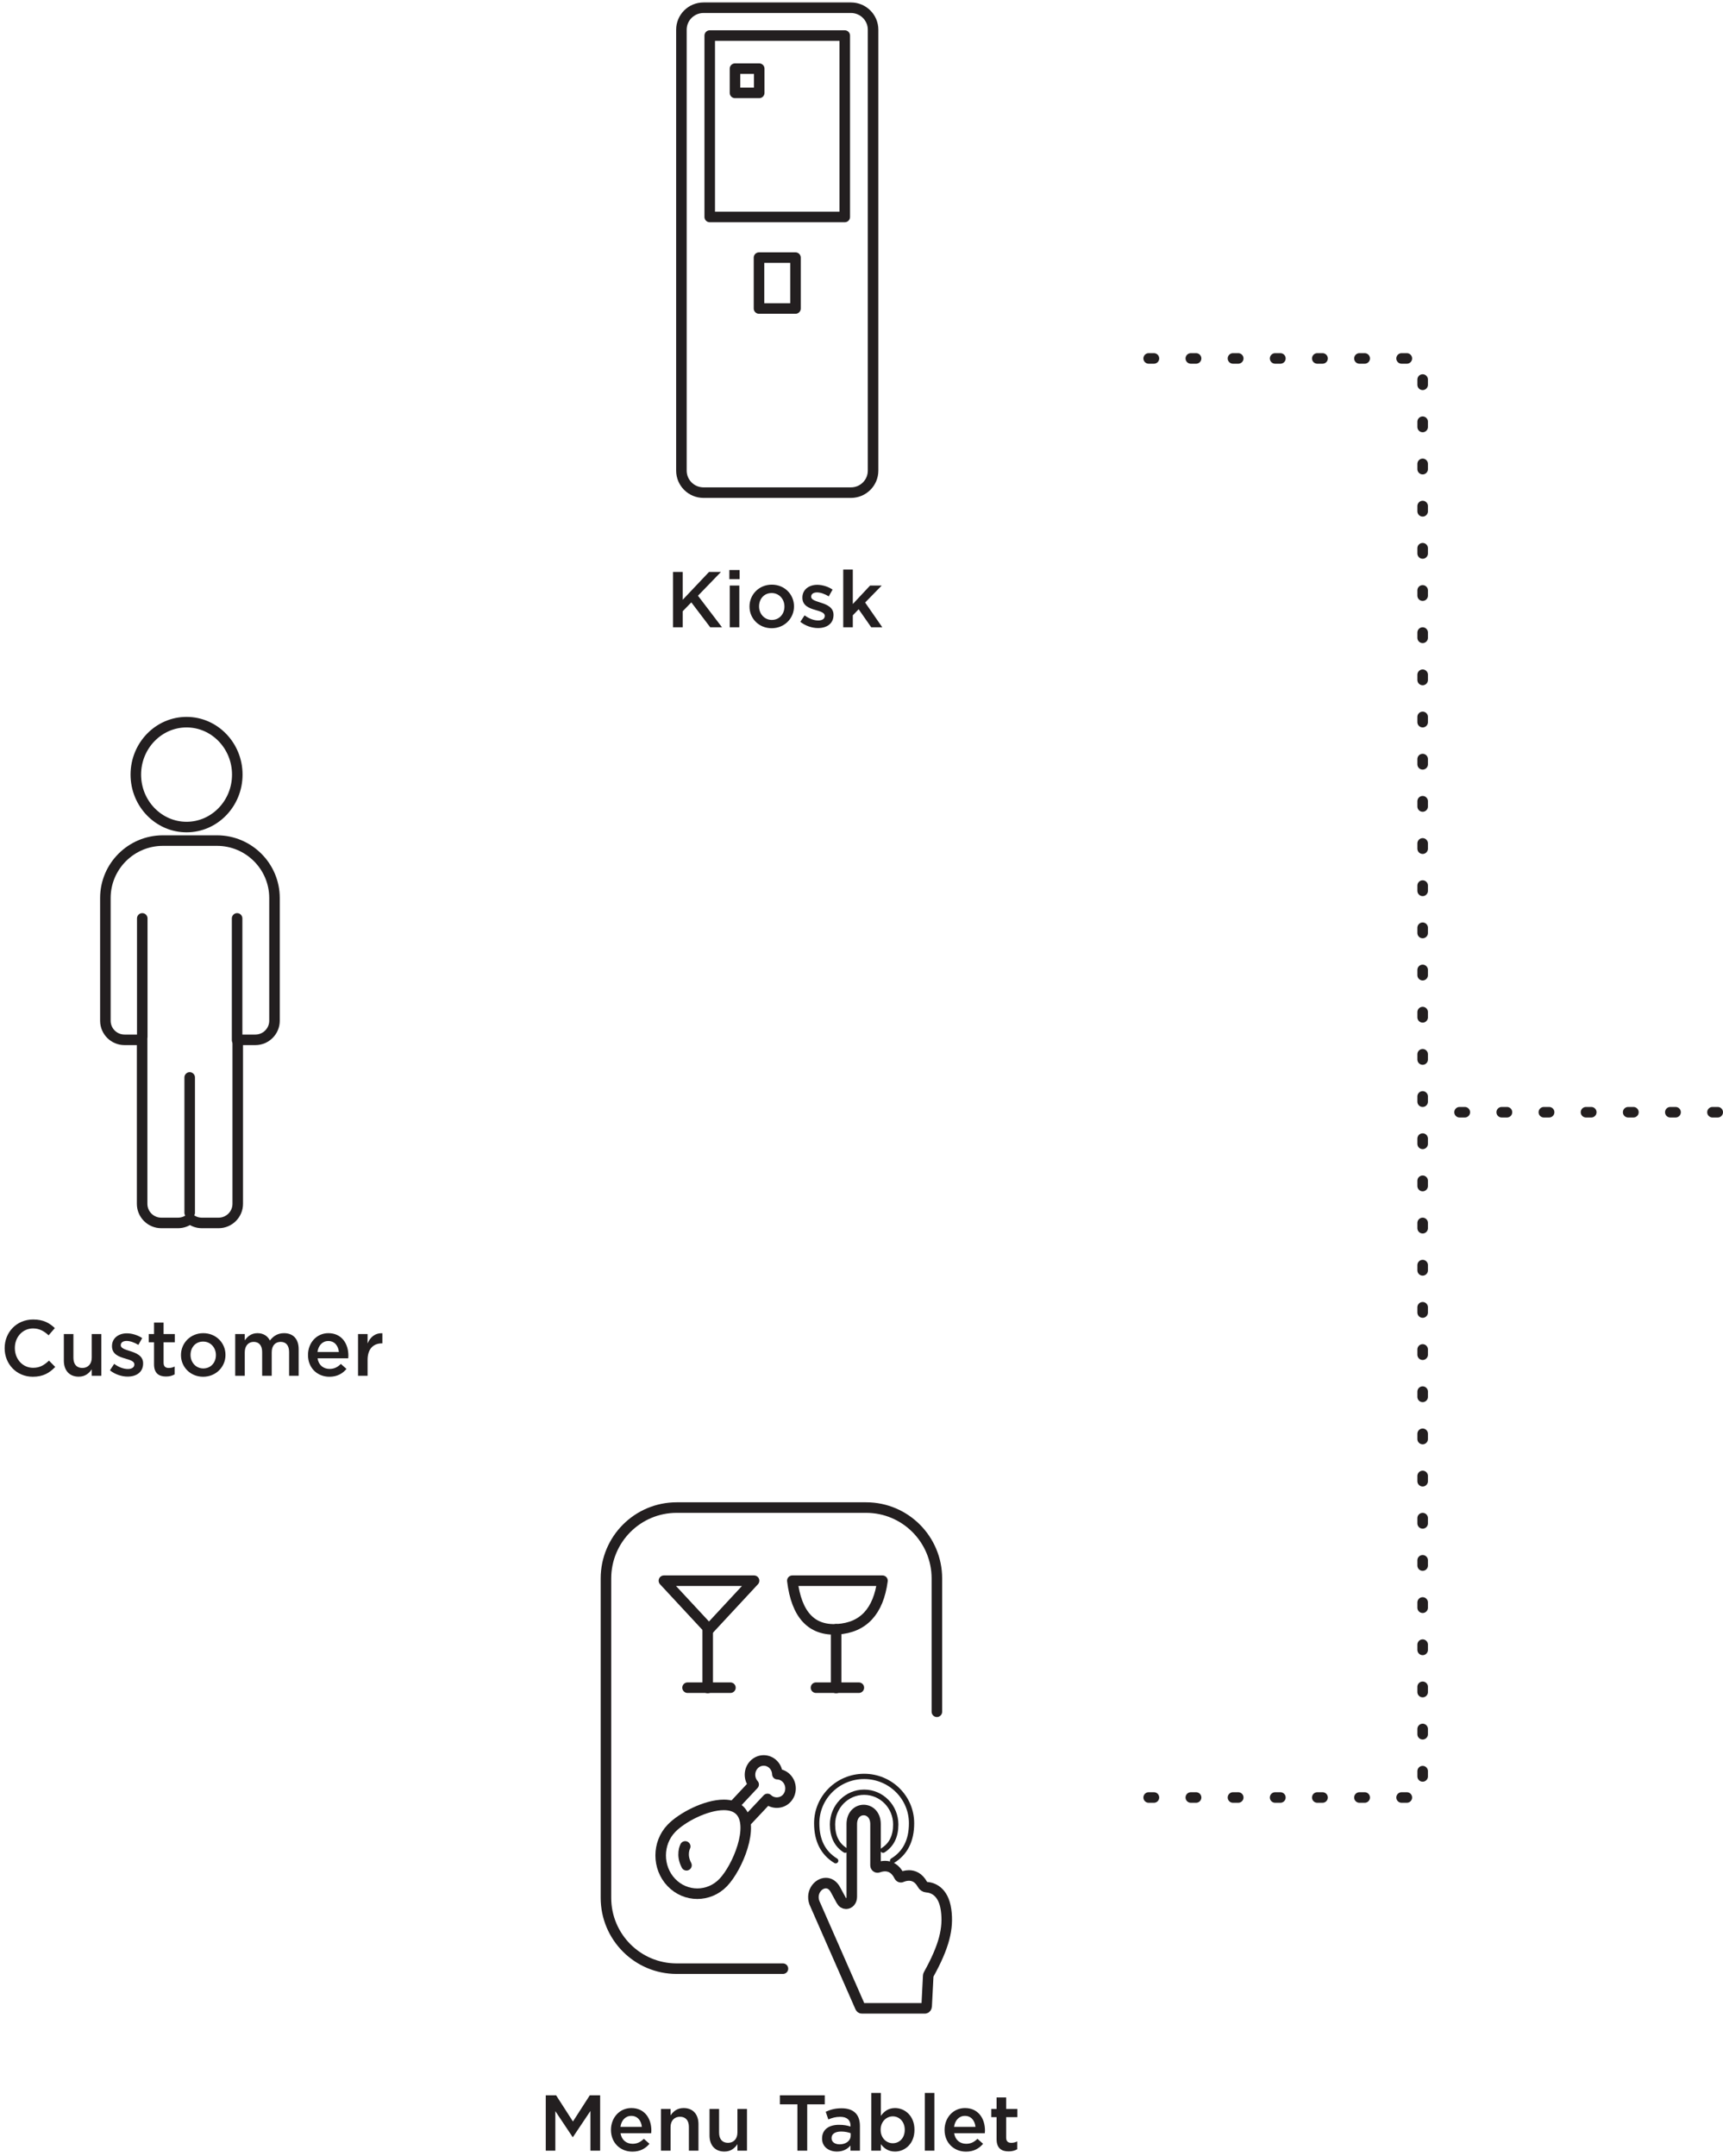 <?xml version="1.0" encoding="UTF-8"?>
<svg width="327px" height="409px" viewBox="0 0 327 409" version="1.1" xmlns="http://www.w3.org/2000/svg" xmlns:xlink="http://www.w3.org/1999/xlink">
    <!-- Generator: Sketch 46 (44423) - http://www.bohemiancoding.com/sketch -->
    <title>right Q</title>
    <desc>Created with Sketch.</desc>
    <defs>
        <polygon id="path-1" points="0 94.773 39.02 94.773 39.02 0.15 0 0.15"></polygon>
    </defs>
    <g id="Page-1" stroke="none" stroke-width="1" fill="none" fill-rule="evenodd">
        <g id="right-Q" transform="translate(-1, 0)">
            <g id="customer" transform="translate(0, 137)">
                <g id="customer-1" transform="translate(21, 0)" stroke="#231F20" stroke-width="2" stroke-linecap="round" stroke-linejoin="round">
                    <path d="M15.405,19.899 C20.715,19.899 25.034,15.436 25.034,9.949 C25.034,4.463 20.715,0 15.405,0 C10.096,0 5.777,4.463 5.777,9.949 C5.777,15.436 10.096,19.899 15.405,19.899 Z" id="Stroke-1"></path>
                    <path d="M32.095,33.358 C32.095,27.353 27.2,22.466 21.183,22.466 L10.911,22.466 C4.895,22.466 0,27.353 0,33.358 L0,56.646 C0.001,58.642 1.628,60.266 3.628,60.266 L6.974,60.266 L6.974,91.378 C6.974,93.376 8.602,95 10.603,95 L13.791,95 C14.643,95 15.427,94.703 16.048,94.209 C16.668,94.703 17.452,95 18.305,95 L21.492,95 C23.492,95 25.12,93.376 25.12,91.378 L25.12,60.266 L28.466,60.266 C30.467,60.266 32.095,58.641 32.095,56.644 L32.095,37.911 L32.095,33.358 Z" id="Stroke-3"></path>
                    <path d="M7,59.696 L7,37.23" id="Stroke-5"></path>
                    <path d="M16,93.074 L16,67.399" id="Stroke-7"></path>
                    <path d="M25,60.338 L25,37.23" id="Stroke-9"></path>
                </g>
                <path d="M7.223,124.18 C9.188,124.18 10.387,123.46 11.482,122.32 L10.297,121.12 C9.398,121.96 8.572,122.485 7.282,122.485 C5.272,122.485 3.817,120.805 3.817,118.75 L3.817,118.72 C3.817,116.665 5.272,115.015 7.282,115.015 C8.482,115.015 9.383,115.54 10.223,116.32 L11.408,114.955 C10.402,113.995 9.232,113.32 7.298,113.32 C4.117,113.32 1.883,115.765 1.883,118.75 L1.883,118.78 C1.883,121.795 4.162,124.18 7.223,124.18 Z M15.938,124.165 C17.168,124.165 17.902,123.52 18.413,122.77 L18.413,124 L20.227,124 L20.227,116.08 L18.413,116.08 L18.413,120.55 C18.413,121.78 17.677,122.515 16.628,122.515 C15.547,122.515 14.932,121.81 14.932,120.58 L14.932,116.08 L13.117,116.08 L13.117,121.12 C13.117,122.965 14.152,124.165 15.938,124.165 Z M25.223,124.15 C26.872,124.15 28.163,123.325 28.163,121.66 L28.163,121.63 C28.163,120.205 26.858,119.68 25.703,119.32 C24.773,119.02 23.918,118.78 23.918,118.21 L23.918,118.18 C23.918,117.715 24.323,117.385 25.027,117.385 C25.688,117.385 26.497,117.67 27.262,118.135 L27.983,116.845 C27.142,116.29 26.062,115.945 25.073,115.945 C23.497,115.945 22.253,116.86 22.253,118.36 L22.253,118.39 C22.253,119.905 23.558,120.385 24.727,120.715 C25.657,121 26.497,121.21 26.497,121.825 L26.497,121.855 C26.497,122.38 26.047,122.71 25.267,122.71 C24.457,122.71 23.527,122.38 22.672,121.735 L21.863,122.965 C22.852,123.745 24.098,124.15 25.223,124.15 Z M32.513,124.135 C33.188,124.135 33.697,123.985 34.148,123.73 L34.148,122.245 C33.788,122.425 33.428,122.515 33.023,122.515 C32.407,122.515 32.047,122.23 32.047,121.525 L32.047,117.64 L34.178,117.64 L34.178,116.08 L32.047,116.08 L32.047,113.905 L30.233,113.905 L30.233,116.08 L29.227,116.08 L29.227,117.64 L30.233,117.64 L30.233,121.81 C30.233,123.55 31.177,124.135 32.513,124.135 Z M39.547,124.18 C37.133,124.18 35.347,122.335 35.347,120.085 L35.347,120.055 C35.347,117.79 37.148,115.915 39.578,115.915 C42.008,115.915 43.792,117.76 43.792,120.025 L43.792,120.055 C43.792,122.305 41.992,124.18 39.547,124.18 Z M39.578,122.605 C41.047,122.605 41.977,121.45 41.977,120.085 L41.977,120.055 C41.977,118.66 40.972,117.505 39.547,117.505 C38.093,117.505 37.163,118.645 37.163,120.025 L37.163,120.055 C37.163,121.435 38.167,122.605 39.578,122.605 Z M45.638,124 L47.453,124 L47.453,119.545 C47.453,118.315 48.142,117.565 49.148,117.565 C50.153,117.565 50.752,118.255 50.752,119.485 L50.752,124 L52.568,124 L52.568,119.53 C52.568,118.255 53.273,117.565 54.263,117.565 C55.282,117.565 55.867,118.24 55.867,119.5 L55.867,124 L57.682,124 L57.682,118.945 C57.682,117.01 56.633,115.915 54.907,115.915 C53.708,115.915 52.867,116.47 52.222,117.31 C51.803,116.47 51.008,115.915 49.867,115.915 C48.653,115.915 47.962,116.575 47.453,117.28 L47.453,116.08 L45.638,116.08 L45.638,124 Z M63.517,124.18 C61.222,124.18 59.453,122.515 59.453,120.07 L59.453,120.04 C59.453,117.775 61.057,115.915 63.322,115.915 C65.843,115.915 67.118,117.895 67.118,120.175 C67.118,120.34 67.103,120.505 67.088,120.685 L61.267,120.685 C61.462,121.975 62.377,122.695 63.547,122.695 C64.433,122.695 65.062,122.365 65.692,121.75 L66.757,122.695 C66.007,123.595 64.972,124.18 63.517,124.18 Z M61.252,119.485 L65.317,119.485 C65.198,118.315 64.507,117.4 63.307,117.4 C62.197,117.4 61.417,118.255 61.252,119.485 Z M68.948,124 L70.763,124 L70.763,120.985 C70.763,118.885 71.873,117.85 73.463,117.85 L73.567,117.85 L73.567,115.93 C72.172,115.87 71.257,116.68 70.763,117.865 L70.763,116.08 L68.948,116.08 L68.948,124 Z" id="Customer" fill="#231F20"></path>
            </g>
            <polyline id="Path-3" stroke="#231F20" stroke-width="2" stroke-linecap="round" stroke-dasharray="1,7" points="219 68 271 68 271 191.101 271 341 219 341"></polyline>
            <path d="M272,210 L326.038,210" id="Path-4" stroke="#231F20" stroke-width="2" stroke-linecap="round" stroke-dasharray="1,7" transform="translate(299.5, 210.5) scale(-1, -1) translate(-299.5, -210.5) "></path>
            <g id="kiosk" transform="translate(127, 0)">
                <g transform="translate(2, 0)">
                    <polygon id="Stroke-1" stroke="#231F20" stroke-width="2" stroke-linecap="round" stroke-linejoin="round" points="11.492 17.621 16.089 17.621 16.089 13.024 11.492 13.024"></polygon>
                    <g id="Group-7">
                        <path d="M33.503,93.457 L5.517,93.457 C3.201,93.457 1.324,91.59 1.324,89.289 L1.324,5.635 C1.324,3.332 3.201,1.466 5.517,1.466 L33.503,1.466 C35.819,1.466 37.696,3.332 37.696,5.635 L37.696,89.289 C37.696,91.59 35.819,93.457 33.503,93.457 Z" id="Stroke-2" stroke="#231F20" stroke-width="2" stroke-linecap="round" stroke-linejoin="round"></path>
                        <mask id="mask-2" fill="white">
                            <use xlink:href="#path-1"></use>
                        </mask>
                        <g id="Clip-5"></g>
                        <polygon id="Stroke-4" stroke="#231F20" stroke-width="2" stroke-linecap="round" stroke-linejoin="round" mask="url(#mask-2)" points="6.696 41.161 32.325 41.161 32.325 6.748 6.696 6.748"></polygon>
                        <polygon id="Stroke-6" stroke="#231F20" stroke-width="2" stroke-linecap="round" stroke-linejoin="round" mask="url(#mask-2)" points="16.047 58.526 22.974 58.526 22.974 48.873 16.047 48.873"></polygon>
                    </g>
                </g>
                <path d="M1.725,119 L3.57,119 L3.57,115.955 L5.205,114.275 L8.79,119 L11.025,119 L6.465,113.015 L10.83,108.5 L8.565,108.5 L3.57,113.78 L3.57,108.5 L1.725,108.5 L1.725,119 Z M12.42,109.865 L14.37,109.865 L14.37,108.14 L12.42,108.14 L12.42,109.865 Z M12.495,119 L14.31,119 L14.31,111.08 L12.495,111.08 L12.495,119 Z M20.445,119.18 C18.03,119.18 16.245,117.335 16.245,115.085 L16.245,115.055 C16.245,112.79 18.045,110.915 20.475,110.915 C22.905,110.915 24.69,112.76 24.69,115.025 L24.69,115.055 C24.69,117.305 22.89,119.18 20.445,119.18 Z M20.475,117.605 C21.945,117.605 22.875,116.45 22.875,115.085 L22.875,115.055 C22.875,113.66 21.87,112.505 20.445,112.505 C18.99,112.505 18.06,113.645 18.06,115.025 L18.06,115.055 C18.06,116.435 19.065,117.605 20.475,117.605 Z M29.25,119.15 C30.9,119.15 32.19,118.325 32.19,116.66 L32.19,116.63 C32.19,115.205 30.885,114.68 29.73,114.32 C28.8,114.02 27.945,113.78 27.945,113.21 L27.945,113.18 C27.945,112.715 28.35,112.385 29.055,112.385 C29.715,112.385 30.525,112.67 31.29,113.135 L32.01,111.845 C31.17,111.29 30.09,110.945 29.1,110.945 C27.525,110.945 26.28,111.86 26.28,113.36 L26.28,113.39 C26.28,114.905 27.585,115.385 28.755,115.715 C29.685,116 30.525,116.21 30.525,116.825 L30.525,116.855 C30.525,117.38 30.075,117.71 29.295,117.71 C28.485,117.71 27.555,117.38 26.7,116.735 L25.89,117.965 C26.88,118.745 28.125,119.15 29.25,119.15 Z M34.035,119 L35.85,119 L35.85,116.735 L36.96,115.58 L39.345,119 L41.445,119 L38.19,114.305 L41.34,111.08 L39.135,111.08 L35.85,114.59 L35.85,108.05 L34.035,108.05 L34.035,119 Z" id="Kiosk" fill="#231F20"></path>
            </g>
            <g id="menu-tablet" transform="translate(103, 286)">
                <g id="tablet" transform="translate(13, 0)" stroke="#231F20" stroke-linecap="round">
                    <path d="M33.591,87.475 L13.419,87.475 C6.007,87.475 0,81.455 0,74.027 L0,13.447 C0,6.02 6.007,0 13.419,0 L49.386,0 C56.797,0 62.806,6.02 62.806,13.447 L62.806,38.735" id="Stroke-5" stroke-width="2" stroke-linejoin="round"></path>
                    <path d="M64.549,76.311 C64.035,72.666 61.874,72.084 60.858,72.015 C60.538,71.993 60.242,71.802 60.066,71.483 C59.33,70.147 58.344,69.794 57.506,69.794 C56.905,69.794 56.38,69.977 56.08,70.108 C56.042,70.125 56.003,70.133 55.965,70.133 C55.847,70.133 55.734,70.056 55.669,69.927 C54.922,68.404 53.861,68.011 52.964,68.011 C52.44,68.011 51.975,68.144 51.659,68.265 C51.627,68.277 51.555,68.283 51.522,68.283 C51.351,68.283 51.162,68.116 51.162,67.898 L51.162,60.062 C51.162,58.272 50.04,57.376 48.909,57.376 C47.779,57.376 46.656,58.272 46.656,60.062 L46.656,73.845 C46.656,74.654 46.135,75.156 45.574,75.156 C45.234,75.156 44.906,74.971 44.68,74.558 L43.596,72.566 C43.117,71.625 42.425,71.236 41.735,71.235 C40.177,71.235 38.653,73.226 39.736,75.35 L48.269,94.777 C48.325,94.903 48.437,95 48.557,95 L60.542,95 C60.712,95 60.854,94.826 60.864,94.623 L61.164,88.809 C61.168,88.741 61.186,88.672 61.218,88.617 C64.192,83.262 65.043,79.809 64.549,76.311 Z" id="Stroke-7" stroke-width="2" stroke-linejoin="round"></path>
                    <path d="M52.6,65 C54.2,63.991 55,62.361 55,60.111 C55,56.736 52.314,54 49,54 C45.686,54 43,56.736 43,60.111 C43,62.361 43.8,63.991 45.4,65" id="Oval-2"></path>
                    <path d="M54.4,67 C56.8,65.532 58,63.162 58,59.889 C58,54.98 53.971,51 49,51 C44.029,51 40,54.98 40,59.889 C40,63.162 41.2,65.532 43.6,67" id="Oval-2"></path>
                    <g id="meat" transform="translate(10.311, 47.97)" stroke-width="2" stroke-linejoin="round">
                        <path d="M12.053,8.433 C13.308,8.433 14.402,8.759 15.156,9.542 C17.949,12.456 14.659,20.33 11.949,23.16 C9.237,25.989 4.82,25.989 2.108,23.16 C-0.603,20.326 -0.603,15.719 2.108,12.89 C4.087,10.821 8.652,8.433 12.053,8.433 Z" id="Stroke-23"></path>
                        <path d="M14.054,8.485 L17.721,4.563 C16.773,3.498 16.797,1.83 17.787,0.797 C18.294,0.266 18.961,0.002 19.627,0.002 C20.294,0.002 20.96,0.266 21.468,0.797 C21.934,1.284 22.2,1.927 22.224,2.606 C22.875,2.629 23.49,2.903 23.957,3.394 C24.45,3.905 24.719,4.588 24.719,5.315 C24.719,6.038 24.45,6.721 23.957,7.232 C22.997,8.233 21.337,8.261 20.347,7.304 L16.572,11.32" id="Stroke-25"></path>
                        <path d="M4.974,19.888 C3.925,17.908 4.701,16.377 4.734,16.313" id="Stroke-27"></path>
                    </g>
                    <g id="glas" transform="translate(10.311, 13.168)" stroke-width="2" stroke-linejoin="round">
                        <path d="M9,9.914 L9,21.057" id="Stroke-35"></path>
                        <path d="M5.178,21 L13.311,21" id="Stroke-37"></path>
                        <polygon id="Stroke-39" points="0.691 0.705 9.245 9.914 17.798 0.705"></polygon>
                    </g>
                    <g id="glas" transform="translate(34.684, 13.168)" stroke-width="2" stroke-linejoin="round">
                        <path d="M9,9.914 L9,21.057" id="Stroke-35"></path>
                        <path d="M5.178,21 L13.311,21" id="Stroke-37"></path>
                        <path d="M0.691,0.705 C1.472,7.158 4.323,10.227 9.245,9.914 C14.167,9.601 17.018,6.531 17.798,0.705 L0.691,0.705 Z" id="Stroke-39"></path>
                    </g>
                </g>
                <path d="M1.577,122 L3.393,122 L3.393,114.5 L6.678,119.42 L6.737,119.42 L10.053,114.47 L10.053,122 L11.898,122 L11.898,111.5 L9.932,111.5 L6.737,116.465 L3.542,111.5 L1.577,111.5 L1.577,122 Z M18.017,122.18 C15.723,122.18 13.953,120.515 13.953,118.07 L13.953,118.04 C13.953,115.775 15.557,113.915 17.823,113.915 C20.343,113.915 21.617,115.895 21.617,118.175 C21.617,118.34 21.602,118.505 21.587,118.685 L15.768,118.685 C15.963,119.975 16.878,120.695 18.047,120.695 C18.933,120.695 19.562,120.365 20.192,119.75 L21.258,120.695 C20.508,121.595 19.473,122.18 18.017,122.18 Z M15.752,117.485 L19.817,117.485 C19.698,116.315 19.008,115.4 17.808,115.4 C16.698,115.4 15.918,116.255 15.752,117.485 Z M23.448,122 L25.262,122 L25.262,117.53 C25.262,116.3 25.997,115.565 27.047,115.565 C28.128,115.565 28.742,116.27 28.742,117.5 L28.742,122 L30.558,122 L30.558,116.96 C30.558,115.115 29.523,113.915 27.738,113.915 C26.508,113.915 25.773,114.56 25.262,115.31 L25.262,114.08 L23.448,114.08 L23.448,122 Z M35.477,122.165 C36.708,122.165 37.443,121.52 37.953,120.77 L37.953,122 L39.767,122 L39.767,114.08 L37.953,114.08 L37.953,118.55 C37.953,119.78 37.218,120.515 36.167,120.515 C35.087,120.515 34.472,119.81 34.472,118.58 L34.472,114.08 L32.657,114.08 L32.657,119.12 C32.657,120.965 33.693,122.165 35.477,122.165 Z M49.337,122 L49.337,113.21 L46.008,113.21 L46.008,111.5 L54.528,111.5 L54.528,113.21 L51.197,113.21 L51.197,122 L49.337,122 Z M61.203,122 L59.403,122 L59.403,121.025 C58.862,121.67 58.038,122.165 56.837,122.165 C55.337,122.165 54.017,121.31 54.017,119.72 L54.017,119.69 C54.017,117.935 55.383,117.095 57.227,117.095 C58.188,117.095 58.803,117.23 59.417,117.425 L59.417,117.275 C59.417,116.18 58.727,115.58 57.468,115.58 C56.583,115.58 55.922,115.775 55.203,116.075 L54.708,114.62 C55.578,114.23 56.432,113.96 57.722,113.96 C60.062,113.96 61.203,115.19 61.203,117.305 L61.203,122 Z M59.447,119.135 L59.447,118.685 C58.983,118.505 58.337,118.37 57.633,118.37 C56.492,118.37 55.818,118.835 55.818,119.6 L55.818,119.63 C55.818,120.38 56.492,120.8 57.347,120.8 C58.547,120.8 59.447,120.125 59.447,119.135 Z M67.862,122.165 C66.558,122.165 65.733,121.505 65.177,120.77 L65.177,122 L63.362,122 L63.362,111.05 L65.177,111.05 L65.177,115.4 C65.763,114.575 66.588,113.915 67.862,113.915 C69.737,113.915 71.552,115.4 71.552,118.025 L71.552,118.055 C71.552,120.68 69.752,122.165 67.862,122.165 Z M67.442,120.59 C68.688,120.59 69.707,119.615 69.707,118.055 L69.707,118.025 C69.707,116.495 68.672,115.49 67.442,115.49 C66.213,115.49 65.132,116.51 65.132,118.025 L65.132,118.055 C65.132,119.585 66.213,120.59 67.442,120.59 Z M73.517,122 L75.332,122 L75.332,111.05 L73.517,111.05 L73.517,122 Z M81.332,122.18 C79.037,122.18 77.267,120.515 77.267,118.07 L77.267,118.04 C77.267,115.775 78.873,113.915 81.138,113.915 C83.657,113.915 84.933,115.895 84.933,118.175 C84.933,118.34 84.918,118.505 84.903,118.685 L79.082,118.685 C79.278,119.975 80.192,120.695 81.362,120.695 C82.248,120.695 82.877,120.365 83.507,119.75 L84.573,120.695 C83.823,121.595 82.787,122.18 81.332,122.18 Z M79.067,117.485 L83.132,117.485 C83.013,116.315 82.323,115.4 81.123,115.4 C80.013,115.4 79.233,116.255 79.067,117.485 Z M89.418,122.135 C90.093,122.135 90.603,121.985 91.052,121.73 L91.052,120.245 C90.692,120.425 90.332,120.515 89.927,120.515 C89.312,120.515 88.953,120.23 88.953,119.525 L88.953,115.64 L91.082,115.64 L91.082,114.08 L88.953,114.08 L88.953,111.905 L87.138,111.905 L87.138,114.08 L86.132,114.08 L86.132,115.64 L87.138,115.64 L87.138,119.81 C87.138,121.55 88.082,122.135 89.418,122.135 Z" id="Menu-Tablet" fill="#231F20"></path>
            </g>
        </g>
    </g>
</svg>
